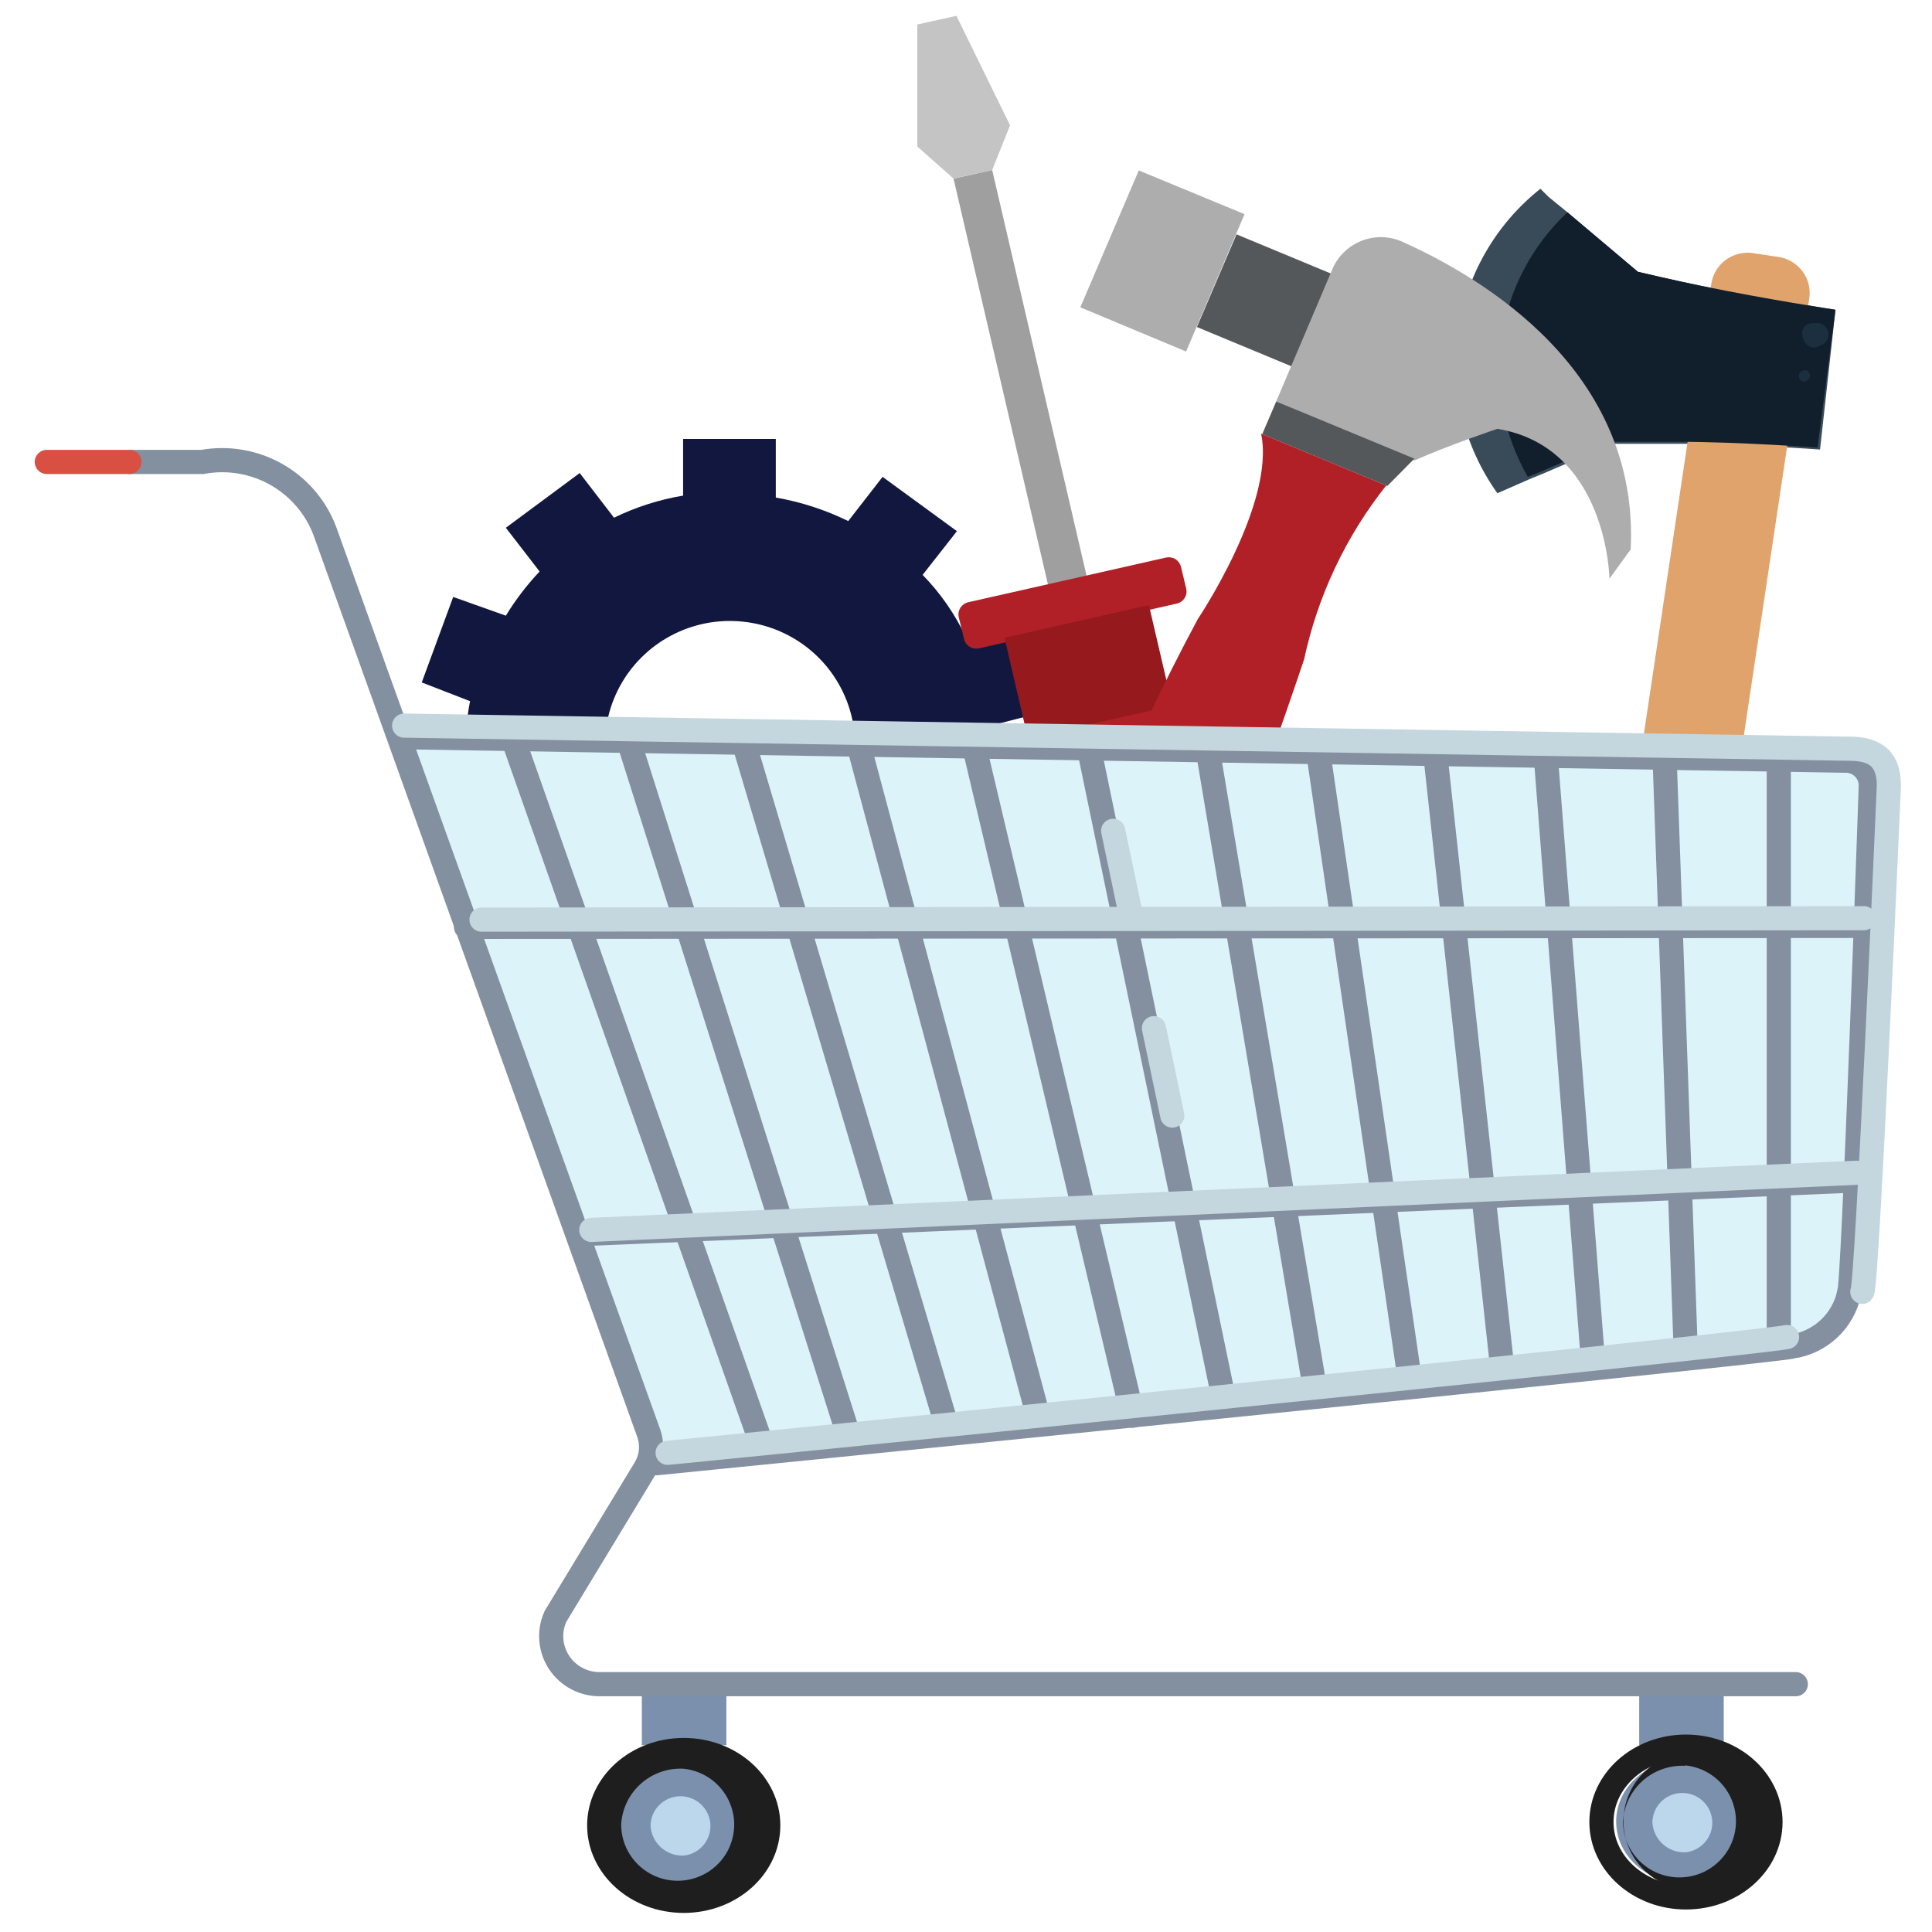 <svg width="40" height="40" viewBox="0 0 40 40" fill="none" xmlns="http://www.w3.org/2000/svg">
<g clip-path="url(#clip0_40002142_5483)">
<path d="M20.512 15.501C20.512 15.342 20.512 15.183 20.512 15.024L21.593 14.745L21.113 12.916L20.003 13.204C19.778 12.723 19.474 12.283 19.102 11.902L19.812 10.997L18.273 9.873L17.562 10.788C17.088 10.556 16.583 10.392 16.062 10.301V9.088H14.143V10.261C13.646 10.344 13.164 10.498 12.713 10.719L12.002 9.794L10.473 10.927L11.172 11.832C10.908 12.112 10.673 12.419 10.473 12.747L9.383 12.359L8.732 14.129L9.732 14.517C9.668 14.844 9.634 15.177 9.633 15.511C9.633 15.63 9.633 15.75 9.633 15.859L8.562 16.147L9.053 17.967L10.053 17.698C10.279 18.197 10.582 18.656 10.953 19.061L10.293 19.896L11.812 21.039L12.463 20.224C12.953 20.487 13.483 20.668 14.033 20.761V21.755H15.953V20.761C16.474 20.668 16.979 20.5 17.453 20.264L18.082 21.099L19.613 19.955L18.983 19.12C19.245 18.808 19.482 18.475 19.692 18.126L20.692 18.494L21.363 16.724L20.363 16.346C20.437 16.069 20.487 15.787 20.512 15.501ZM15.092 18.007C14.581 18.003 14.082 17.848 13.659 17.563C13.236 17.278 12.907 16.874 12.714 16.403C12.521 15.932 12.473 15.415 12.575 14.917C12.677 14.419 12.925 13.962 13.288 13.604C13.651 13.245 14.113 13.002 14.614 12.904C15.116 12.807 15.636 12.859 16.108 13.054C16.58 13.25 16.984 13.58 17.267 14.003C17.551 14.426 17.703 14.923 17.703 15.431C17.703 15.771 17.635 16.108 17.503 16.422C17.372 16.735 17.18 17.02 16.937 17.259C16.694 17.499 16.406 17.688 16.09 17.816C15.773 17.945 15.434 18.009 15.092 18.007Z" fill="#11173F"/>
<path d="M10.703 15.431C10.711 14.277 11.179 13.174 12.004 12.364C12.829 11.553 13.943 11.1 15.103 11.105" fill="#11173F"/>
<path d="M31.002 10.212L31.682 9.914L31.952 9.804L33.382 9.188H34.792C36.052 9.188 37.682 9.307 37.682 9.307L38.002 6.414C38.002 6.414 36.612 6.205 35.212 5.917C34.762 5.827 33.912 5.628 33.912 5.628L32.452 4.395L32.062 4.077L31.892 3.908C30.962 4.647 30.351 5.712 30.186 6.884C30.02 8.056 30.312 9.247 31.002 10.212Z" fill="#394B59"/>
<path d="M33.46 24.151L33.99 24.231C34.188 24.26 34.388 24.21 34.549 24.093C34.71 23.976 34.818 23.8 34.85 23.605L37.46 6.175C37.489 5.977 37.438 5.776 37.318 5.616C37.198 5.456 37.019 5.349 36.82 5.32L36.29 5.24C36.091 5.212 35.889 5.263 35.728 5.382C35.567 5.501 35.46 5.679 35.43 5.876L32.82 23.306C32.806 23.404 32.811 23.503 32.836 23.598C32.861 23.693 32.904 23.783 32.963 23.861C33.023 23.94 33.097 24.006 33.183 24.056C33.268 24.105 33.362 24.138 33.46 24.151Z" fill="#E0A36C"/>
<path d="M31.631 9.873L31.901 9.764L33.331 9.147H34.741C36.001 9.147 37.631 9.267 37.631 9.267L38.001 6.413C38.001 6.413 36.611 6.204 35.211 5.916C34.761 5.826 33.911 5.627 33.911 5.627L32.451 4.395C31.717 5.085 31.237 5.999 31.088 6.993C30.939 7.986 31.131 9 31.631 9.873Z" fill="#111E2B"/>
<path d="M37.672 7.159C37.332 7.358 37.122 6.662 37.562 6.692C37.593 6.685 37.625 6.684 37.656 6.689C37.687 6.694 37.717 6.705 37.744 6.722C37.771 6.738 37.794 6.76 37.813 6.786C37.831 6.811 37.845 6.84 37.852 6.871C37.859 6.902 37.86 6.933 37.855 6.964C37.85 6.996 37.839 7.025 37.822 7.052C37.805 7.079 37.783 7.102 37.758 7.12C37.732 7.139 37.703 7.152 37.672 7.159Z" fill="#1B2F3F"/>
<path d="M37.402 7.885C37.242 7.974 37.142 7.656 37.402 7.666C37.423 7.676 37.441 7.691 37.454 7.71C37.467 7.73 37.474 7.752 37.474 7.776C37.474 7.799 37.467 7.822 37.454 7.841C37.441 7.86 37.423 7.876 37.402 7.885Z" fill="#1B2F3F"/>
<path d="M23.172 14.825L22.372 15.004L19.742 3.699L20.542 3.52L23.172 14.825Z" fill="#9F9F9F"/>
<path d="M24.36 12.498L20.27 13.423C20.203 13.438 20.134 13.427 20.076 13.391C20.018 13.356 19.976 13.299 19.96 13.234L19.85 12.777C19.842 12.743 19.842 12.709 19.848 12.675C19.854 12.642 19.867 12.61 19.885 12.581C19.904 12.552 19.928 12.528 19.956 12.508C19.984 12.489 20.016 12.475 20.05 12.468L24.14 11.544C24.206 11.529 24.276 11.54 24.334 11.575C24.392 11.611 24.433 11.667 24.45 11.732L24.56 12.19C24.567 12.223 24.568 12.258 24.562 12.291C24.556 12.325 24.543 12.357 24.524 12.385C24.506 12.414 24.482 12.439 24.453 12.458C24.425 12.477 24.393 12.491 24.36 12.498Z" fill="#B22027"/>
<path d="M25.857 21.426L22.867 22.102L20.797 13.204L23.787 12.527L25.857 21.426Z" fill="#96191E"/>
<path d="M26.411 25.612L24.231 26.109C23.911 26.184 23.575 26.13 23.296 25.958C23.016 25.787 22.817 25.512 22.741 25.195L20.601 15.978C20.584 15.911 20.582 15.842 20.592 15.774C20.603 15.707 20.628 15.642 20.664 15.583C20.7 15.525 20.748 15.475 20.804 15.435C20.86 15.395 20.923 15.367 20.991 15.351L24.571 14.546C24.638 14.53 24.707 14.527 24.775 14.538C24.843 14.549 24.909 14.573 24.967 14.609C25.026 14.645 25.077 14.692 25.117 14.748C25.157 14.804 25.185 14.867 25.201 14.934L27.341 24.151C27.378 24.307 27.383 24.47 27.356 24.629C27.329 24.787 27.27 24.939 27.184 25.075C27.097 25.211 26.984 25.329 26.852 25.421C26.719 25.513 26.569 25.578 26.411 25.612Z" fill="#B22027"/>
<path d="M19.802 0.328L18.992 0.507V3.033L19.742 3.699L20.542 3.52L20.912 2.595L19.802 0.328Z" fill="#C4C4C4"/>
<path d="M24.116 24.449L23.636 24.559C23.568 24.571 23.497 24.558 23.438 24.521C23.378 24.484 23.335 24.427 23.316 24.36L21.506 16.584C21.491 16.516 21.504 16.444 21.541 16.385C21.578 16.325 21.638 16.283 21.706 16.266L22.186 16.157C22.255 16.144 22.326 16.158 22.385 16.195C22.444 16.231 22.487 16.289 22.506 16.356L24.316 24.131C24.331 24.2 24.319 24.271 24.281 24.331C24.244 24.39 24.185 24.433 24.116 24.449Z" fill="#96191E"/>
<path d="M26.253 23.963L25.783 24.073C25.714 24.087 25.642 24.075 25.582 24.038C25.523 24.001 25.48 23.942 25.463 23.874L23.653 16.098C23.64 16.03 23.654 15.96 23.691 15.901C23.728 15.842 23.786 15.799 23.853 15.78L24.323 15.681C24.357 15.67 24.393 15.667 24.429 15.672C24.464 15.677 24.498 15.689 24.529 15.708C24.559 15.727 24.585 15.752 24.605 15.781C24.624 15.811 24.637 15.845 24.643 15.88L26.453 23.655C26.462 23.688 26.464 23.723 26.458 23.757C26.453 23.791 26.44 23.824 26.421 23.853C26.402 23.882 26.378 23.907 26.349 23.926C26.32 23.945 26.287 23.957 26.253 23.963Z" fill="#96191E"/>
<path d="M22.367 6.363L23.577 3.529L25.767 4.434L24.557 7.278L22.367 6.363Z" fill="#ADADAD"/>
<path d="M24.781 6.771L25.601 4.852L28.091 5.886L27.271 7.805L24.781 6.771Z" fill="#55585B"/>
<path d="M26.422 8.312L27.592 5.557C27.706 5.299 27.918 5.095 28.181 4.989C28.444 4.883 28.739 4.884 29.002 4.991C30.722 5.756 33.942 7.685 33.762 11.374L33.322 11.98C33.322 11.98 33.282 9.256 31.002 8.878C31.002 8.878 29.942 9.236 29.282 9.535L26.422 8.312Z" fill="#ADADAD"/>
<path d="M29.283 9.496L28.723 10.062L26.133 8.989L26.423 8.312L29.283 9.496Z" fill="#55585B"/>
<path d="M20.1 27.403C19.76 27.263 19.487 26.997 19.342 26.661C19.196 26.324 19.188 25.945 19.32 25.603C20.07 23.714 21.52 20.075 22.8 17.092C23.386 15.631 24.054 14.203 24.8 12.816C24.8 12.816 26.41 10.42 26.11 8.979L28.7 10.052C27.863 11.107 27.282 12.338 27 13.652C27 13.652 26.12 16.287 25 19.23C24.32 21.069 23.56 23.038 22.87 24.549L22 26.657C21.928 26.832 21.82 26.991 21.684 27.124C21.548 27.257 21.387 27.361 21.21 27.431C21.032 27.5 20.843 27.534 20.652 27.529C20.462 27.524 20.274 27.481 20.1 27.403Z" fill="#B22027"/>
<path d="M20.1 27.402C19.76 27.263 19.487 26.997 19.342 26.661C19.196 26.324 19.188 25.945 19.32 25.603C20.07 23.714 21.52 20.075 22.8 17.092L25 19.23C24.32 21.069 23.56 23.038 22.87 24.549L22 26.657C21.928 26.832 21.82 26.991 21.684 27.124C21.548 27.257 21.387 27.361 21.21 27.43C21.032 27.5 20.843 27.534 20.652 27.529C20.462 27.524 20.274 27.481 20.1 27.402Z" fill="#111E2B"/>
<path d="M8.281 15.271L38.621 15.789L38.461 26.467L37.961 27.451L37.001 27.929L13.481 30.066L8.281 15.271Z" fill="#DCF3F9"/>
<path d="M36.828 27.989V15.67" stroke="#848FA0" stroke-width="0.5" stroke-miterlimit="10"/>
<path d="M34.911 28.247L34.461 15.609" stroke="#848FA0" stroke-width="0.5" stroke-miterlimit="10"/>
<path d="M33 28.416L32 15.609" stroke="#848FA0" stroke-width="0.5" stroke-miterlimit="10"/>
<path d="M31.129 28.566L29.719 15.641" stroke="#848FA0" stroke-width="0.5" stroke-miterlimit="10"/>
<path d="M29.209 28.705L27.289 15.551" stroke="#848FA0" stroke-width="0.5" stroke-miterlimit="10"/>
<path d="M27.26 28.963L25 15.5" stroke="#848FA0" stroke-width="0.5" stroke-miterlimit="10"/>
<path d="M25.367 29.102L22.547 15.5" stroke="#848FA0" stroke-width="0.5" stroke-miterlimit="10" stroke-linecap="round"/>
<path d="M23.45 29.311L20.18 15.5" stroke="#848FA0" stroke-width="0.5" stroke-miterlimit="10" stroke-linecap="round"/>
<path d="M21.561 29.57L17.781 15.441" stroke="#848FA0" stroke-width="0.5" stroke-miterlimit="10"/>
<path d="M19.673 29.759L15.383 15.322" stroke="#848FA0" stroke-width="0.5" stroke-miterlimit="10"/>
<path d="M17.62 29.879L13 15.293" stroke="#848FA0" stroke-width="0.5" stroke-miterlimit="10"/>
<path d="M15.829 30.076L10.609 15.262" stroke="#848FA0" stroke-width="0.5" stroke-miterlimit="10"/>
<path d="M38.618 19.17L9.648 19.19" stroke="#848FA0" stroke-width="0.5" stroke-miterlimit="10" stroke-linecap="round"/>
<path d="M38.462 24.439L11.992 25.553" stroke="#848FA0" stroke-width="0.5" stroke-miterlimit="10" stroke-linecap="round"/>
<path d="M8.273 15.262L38.183 15.749C38.253 15.745 38.323 15.755 38.389 15.778C38.455 15.802 38.516 15.839 38.567 15.886C38.618 15.933 38.66 15.991 38.688 16.054C38.717 16.118 38.732 16.186 38.733 16.256C38.733 16.256 38.373 26.776 38.283 26.776C38.223 27.057 38.078 27.314 37.867 27.511C37.656 27.708 37.39 27.837 37.103 27.879C37.003 27.959 13.593 30.295 13.593 30.295" stroke="#848FA0" stroke-width="0.5" stroke-miterlimit="10" stroke-linecap="round"/>
<path d="M35.688 35.107H33.938V36.132H35.688V35.107Z" fill="#7B90AD"/>
<path d="M15.039 35.107H13.289V36.132H15.039V35.107Z" fill="#7B90AD"/>
<path d="M37.18 34.869H12.43C12.261 34.872 12.095 34.833 11.946 34.754C11.796 34.676 11.67 34.562 11.577 34.422C11.484 34.282 11.428 34.121 11.415 33.954C11.401 33.787 11.431 33.62 11.5 33.467L13.35 30.414C13.418 30.304 13.461 30.18 13.475 30.051C13.489 29.922 13.473 29.791 13.43 29.669L6.73 11.006C6.545 10.507 6.189 10.088 5.724 9.824C5.26 9.56 4.716 9.468 4.19 9.564H2.68" stroke="#8390A0" stroke-width="0.5" stroke-miterlimit="10" stroke-linecap="round"/>
<path d="M34.906 39.284C35.873 39.284 36.656 38.585 36.656 37.723C36.656 36.861 35.873 36.162 34.906 36.162C33.94 36.162 33.156 36.861 33.156 37.723C33.156 38.585 33.94 39.284 34.906 39.284Z" stroke="#1E1E1E" stroke-width="0.5" stroke-miterlimit="10" stroke-linecap="round"/>
<path d="M34.891 38.995C35.681 38.995 36.321 38.421 36.321 37.712C36.321 37.004 35.681 36.43 34.891 36.43C34.101 36.43 33.461 37.004 33.461 37.712C33.461 38.421 34.101 38.995 34.891 38.995Z" fill="#7B90AD"/>
<path d="M34.892 36.55C35.116 36.573 35.33 36.66 35.506 36.801C35.682 36.942 35.813 37.131 35.883 37.344C35.954 37.558 35.96 37.787 35.903 38.004C35.845 38.221 35.725 38.417 35.558 38.568C35.39 38.719 35.182 38.819 34.959 38.855C34.736 38.891 34.507 38.862 34.3 38.772C34.093 38.681 33.917 38.533 33.793 38.345C33.669 38.157 33.603 37.938 33.602 37.713C33.62 37.39 33.766 37.088 34.007 36.871C34.249 36.655 34.567 36.543 34.892 36.559V36.55ZM34.892 36.291C34.617 36.32 34.357 36.427 34.142 36.6C33.927 36.772 33.768 37.003 33.682 37.264C33.596 37.525 33.589 37.805 33.66 38.071C33.731 38.336 33.877 38.575 34.082 38.759C34.287 38.943 34.541 39.065 34.813 39.109C35.086 39.152 35.365 39.117 35.618 39.006C35.871 38.896 36.086 38.715 36.237 38.485C36.389 38.256 36.47 37.987 36.472 37.713C36.448 37.318 36.269 36.948 35.974 36.684C35.678 36.42 35.289 36.282 34.892 36.301V36.291Z" fill="#1E1E1E"/>
<path d="M34.901 38.35C35.02 38.337 35.132 38.289 35.224 38.214C35.317 38.139 35.385 38.038 35.422 37.925C35.458 37.812 35.461 37.691 35.429 37.576C35.398 37.462 35.334 37.358 35.245 37.279C35.157 37.2 35.046 37.147 34.928 37.129C34.81 37.11 34.69 37.126 34.58 37.174C34.471 37.222 34.378 37.3 34.312 37.4C34.247 37.499 34.212 37.615 34.211 37.734C34.221 37.906 34.3 38.067 34.429 38.183C34.558 38.298 34.727 38.358 34.901 38.35Z" fill="#BCD6EB"/>
<path d="M14.156 39.355C15.123 39.355 15.906 38.656 15.906 37.793C15.906 36.931 15.123 36.232 14.156 36.232C13.19 36.232 12.406 36.931 12.406 37.793C12.406 38.656 13.19 39.355 14.156 39.355Z" stroke="#1E1E1E" stroke-width="0.5" stroke-miterlimit="10" stroke-linecap="round"/>
<path d="M14.149 39.065C14.938 39.065 15.579 38.491 15.579 37.783C15.579 37.074 14.938 36.5 14.149 36.5C13.359 36.5 12.719 37.074 12.719 37.783C12.719 38.491 13.359 39.065 14.149 39.065Z" fill="#7B90AD"/>
<path d="M14.151 36.619C14.376 36.642 14.59 36.73 14.766 36.871C14.942 37.013 15.073 37.202 15.143 37.416C15.214 37.63 15.22 37.86 15.161 38.077C15.103 38.295 14.982 38.491 14.813 38.641C14.645 38.792 14.436 38.89 14.213 38.925C13.989 38.96 13.76 38.93 13.553 38.838C13.346 38.746 13.171 38.596 13.048 38.407C12.925 38.218 12.86 37.998 12.861 37.772C12.879 37.45 13.025 37.147 13.267 36.931C13.508 36.715 13.826 36.603 14.151 36.619ZM14.151 36.36C13.954 36.344 13.755 36.368 13.568 36.432C13.381 36.496 13.209 36.598 13.064 36.731C12.918 36.864 12.802 37.026 12.722 37.206C12.643 37.386 12.602 37.581 12.602 37.777C12.602 37.974 12.643 38.169 12.722 38.349C12.802 38.529 12.918 38.691 13.064 38.824C13.209 38.957 13.381 39.059 13.568 39.122C13.755 39.186 13.954 39.211 14.151 39.194C14.348 39.211 14.547 39.186 14.734 39.122C14.921 39.059 15.093 38.957 15.239 38.824C15.384 38.691 15.5 38.529 15.58 38.349C15.659 38.169 15.7 37.974 15.7 37.777C15.7 37.581 15.659 37.386 15.58 37.206C15.5 37.026 15.384 36.864 15.239 36.731C15.093 36.598 14.921 36.496 14.734 36.432C14.547 36.368 14.348 36.344 14.151 36.36Z" fill="#1E1E1E"/>
<path d="M14.159 38.418C14.277 38.405 14.39 38.358 14.482 38.282C14.574 38.207 14.643 38.107 14.679 37.994C14.716 37.88 14.718 37.759 14.687 37.645C14.656 37.53 14.592 37.427 14.503 37.347C14.414 37.268 14.304 37.216 14.186 37.197C14.068 37.178 13.947 37.194 13.838 37.242C13.729 37.29 13.636 37.368 13.57 37.468C13.505 37.567 13.47 37.683 13.469 37.802C13.479 37.974 13.557 38.136 13.687 38.251C13.816 38.366 13.985 38.427 14.159 38.418Z" fill="#BCD6EB"/>
<path d="M23.427 19.011L23.047 17.201" stroke="#C4D6DE" stroke-width="0.5" stroke-miterlimit="10" stroke-linecap="round"/>
<path d="M24.271 23.097L23.891 21.287" stroke="#C4D6DE" stroke-width="0.5" stroke-miterlimit="10" stroke-linecap="round"/>
<path d="M38.589 19.01L9.969 19.04" stroke="#C4D6DE" stroke-width="0.5" stroke-miterlimit="10" stroke-linecap="round"/>
<path d="M38.432 24.281L12.242 25.464" stroke="#C4D6DE" stroke-width="0.5" stroke-miterlimit="10" stroke-linecap="round"/>
<path d="M36.999 27.682C36.129 27.851 13.319 30.137 13.829 30.078" stroke="#C4D6DE" stroke-width="0.5" stroke-miterlimit="10" stroke-linecap="round"/>
<path d="M8.367 15.023L38.277 15.501C38.727 15.501 39.107 15.63 39.107 16.266C39.107 16.266 38.657 26.657 38.557 26.746" stroke="#C4D6DE" stroke-width="0.5" stroke-miterlimit="10" stroke-linecap="round"/>
<path d="M2.679 9.564H0.969" stroke="#D95043" stroke-width="0.5" stroke-miterlimit="10" stroke-linecap="round"/>
</g>
<defs>
<clipPath id="clip0_40002142_5483">
<rect width="40" height="40" fill="white"/>
</clipPath>
</defs>
</svg>
